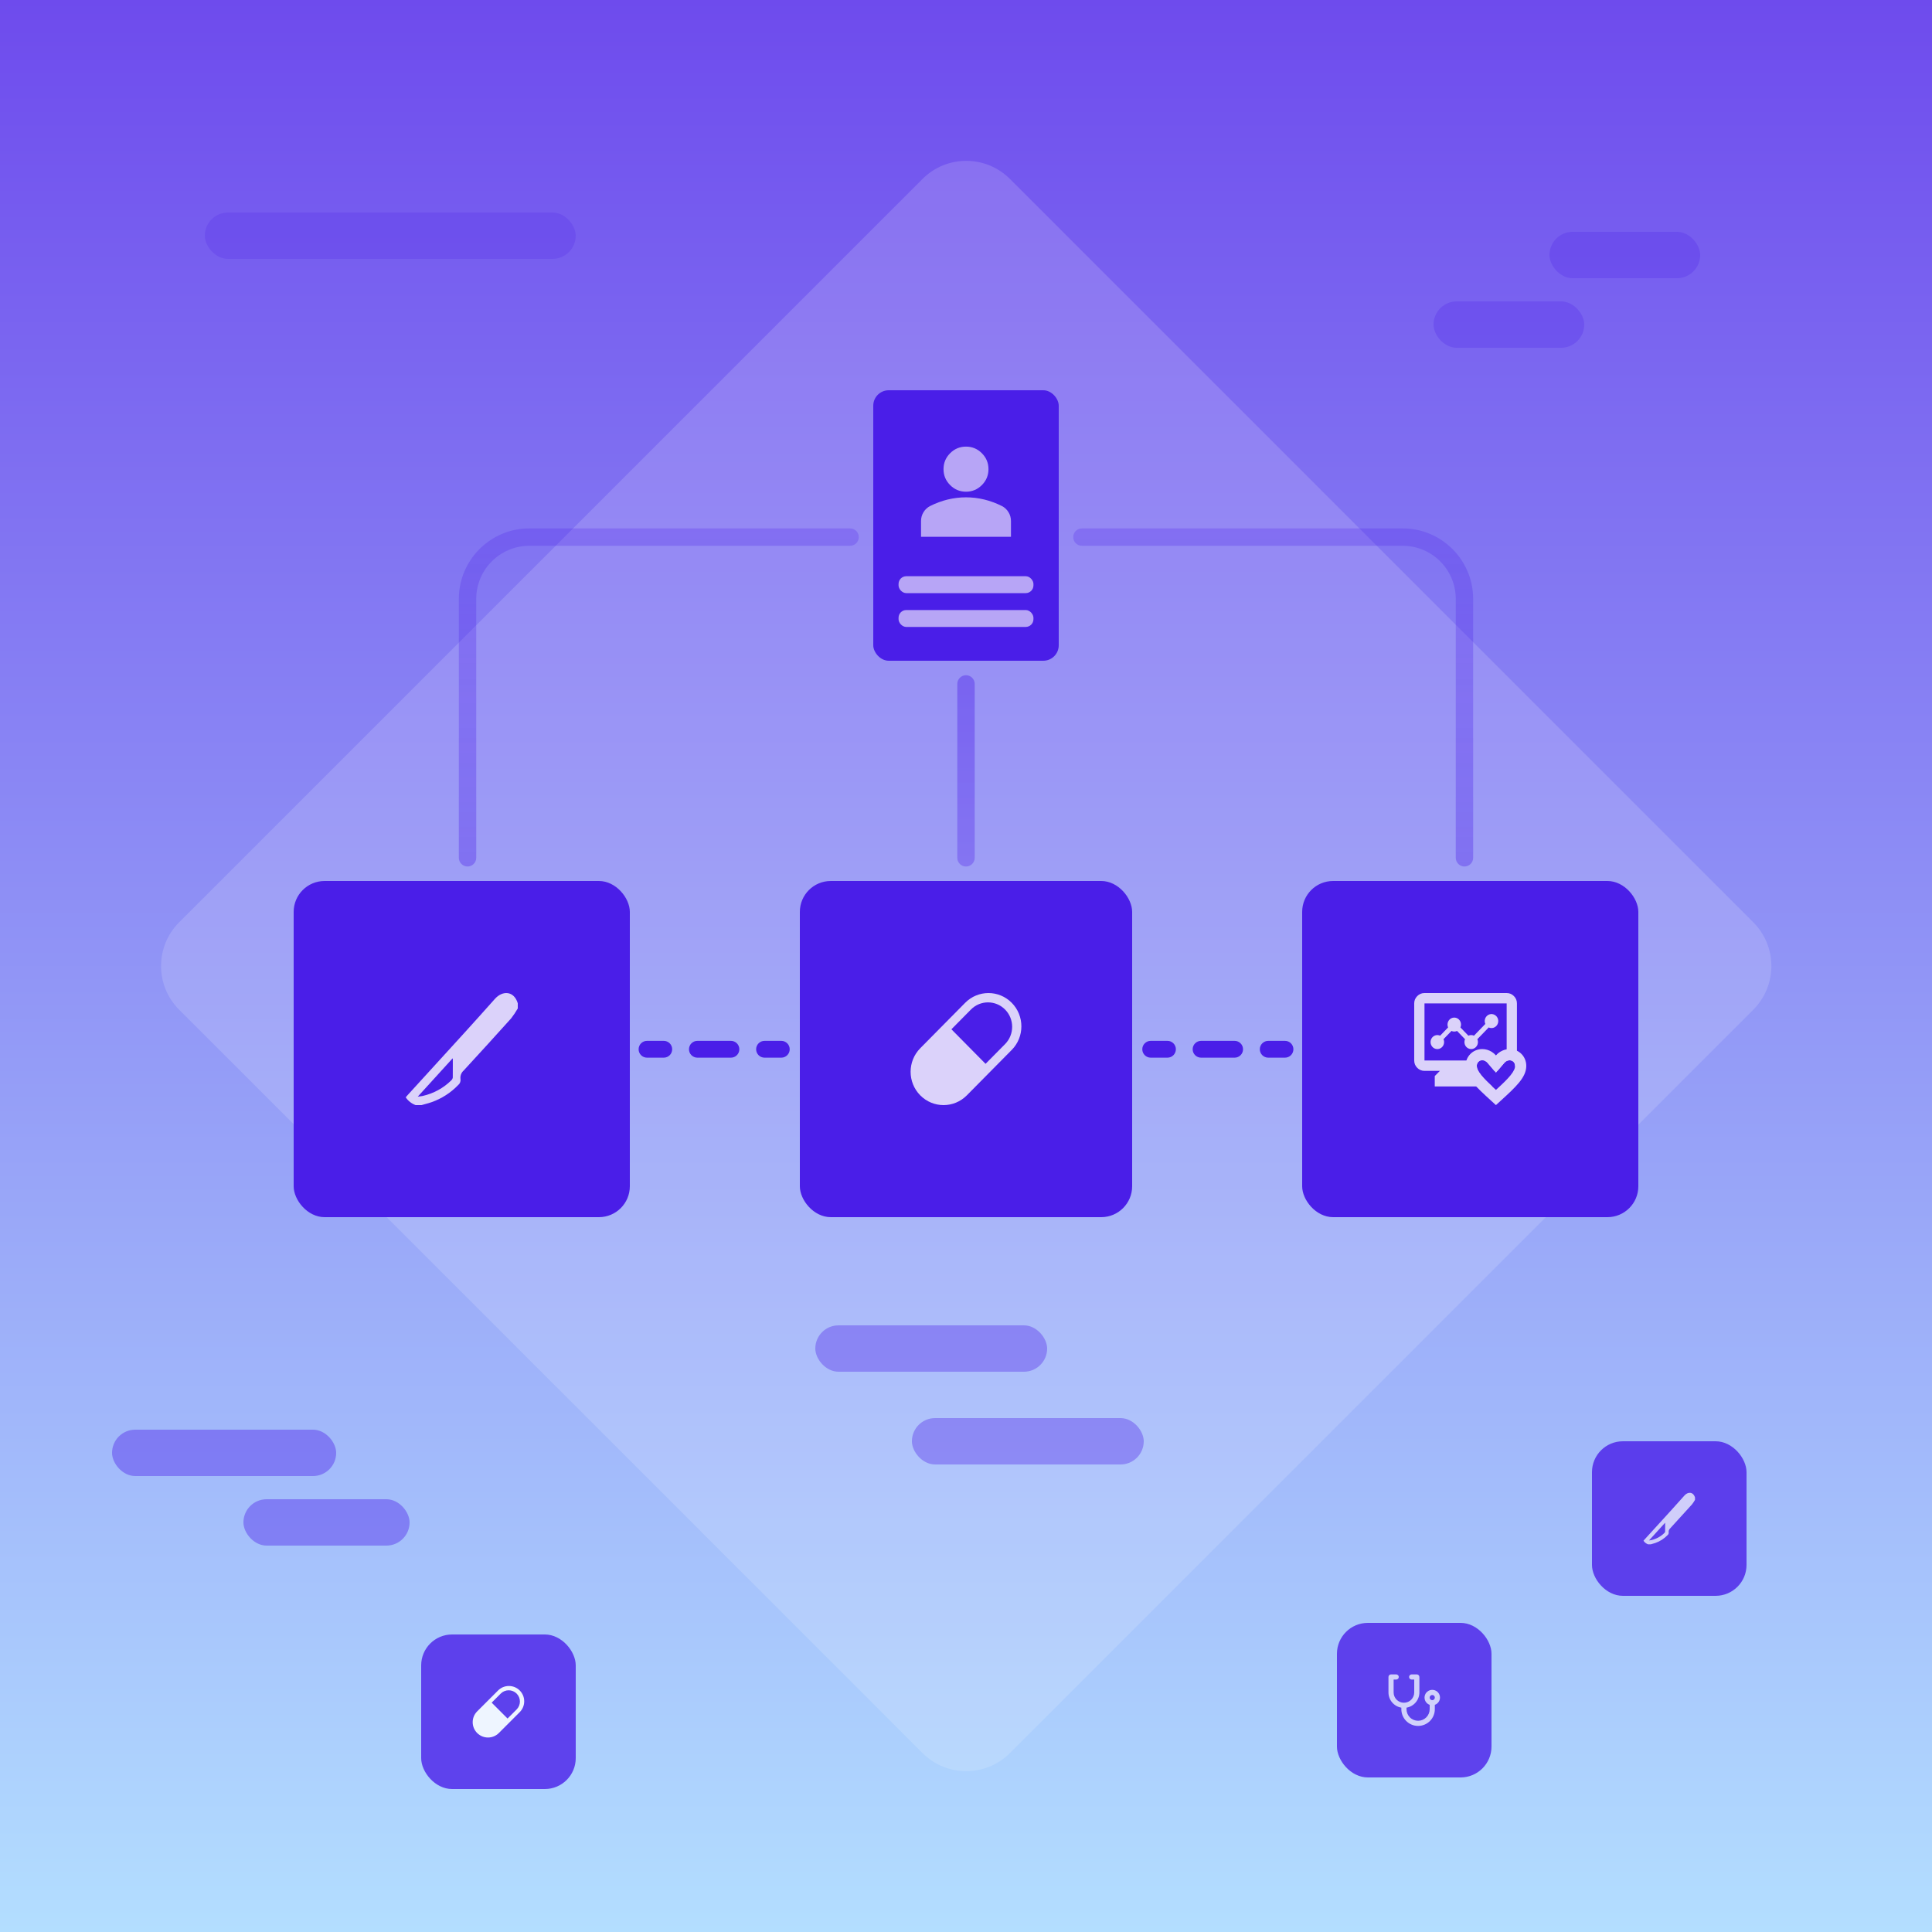 <?xml version="1.0" encoding="UTF-8"?> <svg xmlns="http://www.w3.org/2000/svg" width="500" height="500" viewBox="0 0 500 500" fill="none"><rect x="0" y="0" width="500" height="500" fill="#333333" stroke="none"/><rect width="500" height="500" fill="url(#paint0_linear_1082_10399)"></rect><path d="M238.743 46.314C244.991 40.065 255.122 40.065 261.37 46.314L453.743 238.686C459.991 244.935 459.991 255.065 453.743 261.314L261.37 453.686C255.122 459.935 244.991 459.935 238.743 453.686L46.37 261.314C40.122 255.065 40.122 244.935 46.37 238.686L238.743 46.314Z" fill="white" fill-opacity="0.15"></path><g style="mix-blend-mode:overlay"><path fill-rule="evenodd" clip-rule="evenodd" d="M165.27 271.548C165.27 270.348 166.242 269.375 167.442 269.375L171.787 269.375C172.987 269.375 173.96 270.348 173.96 271.548C173.96 272.748 172.987 273.721 171.787 273.721L167.442 273.721C166.242 273.721 165.27 272.748 165.27 271.548ZM178.305 271.548C178.305 270.348 179.278 269.375 180.478 269.375L189.168 269.375C190.368 269.375 191.341 270.348 191.341 271.548C191.341 272.748 190.368 273.721 189.168 273.721L180.478 273.721C179.278 273.721 178.305 272.748 178.305 271.548ZM195.686 271.548C195.686 270.348 196.658 269.375 197.858 269.375L202.204 269.375C203.403 269.375 204.376 270.348 204.376 271.548C204.376 272.748 203.403 273.721 202.204 273.721L197.858 273.721C196.658 273.721 195.686 272.748 195.686 271.548Z" fill="#4A1EE8"></path></g><g style="mix-blend-mode:overlay"><path fill-rule="evenodd" clip-rule="evenodd" d="M295.625 271.548C295.625 270.348 296.598 269.375 297.798 269.375L302.143 269.375C303.343 269.375 304.315 270.348 304.315 271.548C304.315 272.748 303.343 273.721 302.143 273.721L297.798 273.721C296.598 273.721 295.625 272.748 295.625 271.548ZM308.661 271.548C308.661 270.348 309.633 269.375 310.833 269.375L319.523 269.375C320.723 269.375 321.696 270.348 321.696 271.548C321.696 272.748 320.723 273.721 319.523 273.721L310.833 273.721C309.633 273.721 308.661 272.748 308.661 271.548ZM326.041 271.548C326.041 270.348 327.014 269.375 328.214 269.375L332.559 269.375C333.759 269.375 334.732 270.348 334.732 271.548C334.732 272.748 333.759 273.721 332.559 273.721L328.214 273.721C327.014 273.721 326.041 272.748 326.041 271.548Z" fill="#4A1EE8"></path></g><g style="mix-blend-mode:overlay"><rect x="337" y="228" width="87" height="87" rx="8" fill="#4A1EE8"></rect><g opacity="0.8"><path fill-rule="evenodd" clip-rule="evenodd" d="M371.315 278.482V281.167H386.168C384.99 280.067 384.072 279.155 383.382 278.306C382.408 277.107 382.191 276.388 382.191 275.846C382.191 275.144 382.608 274.618 383.204 274.454H368.657V259.685H389.924V274.454H384.016C384.366 274.545 384.702 274.748 384.939 275.026L386.742 277.139H387.548L389.351 275.026C389.679 274.642 390.196 274.4 390.679 274.4C391.484 274.4 392.099 274.993 392.099 275.846C392.099 275.898 392.097 275.952 392.093 276.007C392.418 275.556 392.581 275.038 392.581 274.454V259.686C392.582 258.948 392.322 258.316 391.801 257.79C391.28 257.264 390.654 257 389.923 257H368.656C367.926 257 367.301 257.262 366.78 257.789C366.259 258.315 365.998 258.947 365.998 259.686V274.454C365.997 275.192 366.257 275.824 366.778 276.35C367.299 276.876 367.925 277.139 368.656 277.139H372.644L371.315 278.482Z" fill="white"></path><path fill-rule="evenodd" clip-rule="evenodd" d="M386.006 284.957L387.145 286L388.284 284.957C392.329 281.267 394.999 278.825 394.999 275.846C394.999 273.404 393.099 271.5 390.68 271.5C389.815 271.5 388.972 271.756 388.253 272.199C388.226 272.215 388.2 272.232 388.173 272.249C387.788 272.497 387.439 272.799 387.145 273.144C386.831 272.775 386.455 272.456 386.038 272.199L386.011 272.183C385.298 271.75 384.465 271.5 383.611 271.5C381.192 271.5 379.291 273.404 379.291 275.846C379.291 278.825 381.961 281.267 386.006 284.957ZM390.909 278.307C390.039 279.377 388.807 280.547 387.147 282.069C385.486 280.547 384.254 279.377 383.384 278.307C382.41 277.107 382.192 276.388 382.192 275.846C382.192 274.993 382.808 274.4 383.612 274.4C384.096 274.4 384.613 274.642 384.94 275.026L387.147 277.612L389.353 275.026C389.681 274.642 390.198 274.4 390.681 274.4C391.485 274.4 392.101 274.993 392.101 275.846C392.101 276.388 391.883 277.107 390.909 278.307Z" fill="white"></path><path fill-rule="evenodd" clip-rule="evenodd" d="M373.578 268.942C373.746 269.329 373.779 269.764 373.669 270.173C373.559 270.582 373.314 270.938 372.977 271.179C372.639 271.42 372.231 271.531 371.823 271.493C371.414 271.455 371.032 271.27 370.742 270.97C370.452 270.67 370.273 270.274 370.236 269.851C370.199 269.429 370.306 269.006 370.539 268.657C370.772 268.308 371.116 268.055 371.512 267.942C371.907 267.828 372.328 267.861 372.702 268.036L374.764 265.903C374.643 265.627 374.592 265.324 374.614 265.022C374.635 264.72 374.73 264.428 374.889 264.174C375.048 263.919 375.266 263.71 375.523 263.565C375.78 263.42 376.068 263.345 376.361 263.345C376.654 263.345 376.942 263.42 377.199 263.565C377.456 263.71 377.674 263.919 377.833 264.174C377.991 264.428 378.086 264.72 378.108 265.022C378.13 265.324 378.078 265.627 377.958 265.903L380.02 268.036C380.247 267.93 380.492 267.875 380.741 267.875C380.99 267.875 381.236 267.93 381.462 268.036L384.4 264.996C384.232 264.61 384.199 264.174 384.309 263.765C384.419 263.357 384.664 263.001 385.001 262.759C385.338 262.518 385.747 262.407 386.155 262.445C386.564 262.484 386.946 262.669 387.236 262.969C387.526 263.269 387.705 263.665 387.742 264.087C387.779 264.509 387.672 264.932 387.439 265.281C387.205 265.63 386.861 265.883 386.466 265.997C386.071 266.11 385.65 266.077 385.276 265.903L382.338 268.942C382.458 269.218 382.51 269.521 382.488 269.823C382.466 270.125 382.372 270.417 382.213 270.671C382.054 270.925 381.836 271.135 381.579 271.28C381.322 271.424 381.034 271.5 380.741 271.5C380.448 271.5 380.16 271.424 379.903 271.28C379.646 271.135 379.428 270.925 379.269 270.671C379.11 270.417 379.016 270.125 378.994 269.823C378.972 269.521 379.024 269.218 379.144 268.942L377.082 266.809C376.855 266.915 376.609 266.97 376.361 266.97C376.112 266.97 375.866 266.915 375.64 266.809L373.578 268.942Z" fill="white"></path></g></g><g style="mix-blend-mode:overlay"><rect x="207" y="228" width="86" height="87" rx="8" fill="#4A1EE8"></rect><g opacity="0.8"><path fill-rule="evenodd" clip-rule="evenodd" d="M238.162 271.283C234.834 274.65 234.834 280.108 238.162 283.475C241.49 286.842 246.886 286.842 250.215 283.475L261.837 271.718C265.165 268.351 265.165 262.893 261.837 259.526C258.508 256.159 253.112 256.159 249.784 259.526L238.162 271.283ZM251.275 261.267L246.225 266.377L255.063 275.318L260.114 270.209C262.555 267.739 262.555 263.736 260.114 261.267C257.673 258.798 253.716 258.798 251.275 261.267Z" fill="white"></path></g></g><g style="mix-blend-mode:overlay" opacity="0.8"><rect x="109" y="423" width="40" height="40" rx="8" fill="#4A1EE8"></rect><path fill-rule="evenodd" clip-rule="evenodd" d="M123.493 442.9C121.945 444.448 121.945 446.958 123.493 448.506C125.041 450.054 127.551 450.054 129.099 448.506L134.504 443.1C136.052 441.552 136.052 439.042 134.504 437.494C132.956 435.946 130.447 435.946 128.899 437.494L123.493 442.9ZM129.592 438.295L127.243 440.644L131.354 444.755L133.703 442.406C134.838 441.271 134.838 439.43 133.703 438.295C132.568 437.16 130.727 437.16 129.592 438.295Z" fill="white"></path></g><g style="mix-blend-mode:overlay" opacity="0.8"><rect x="346" y="420" width="40" height="40" rx="8" fill="#4A1EE8"></rect><g opacity="0.8"><path fill-rule="evenodd" clip-rule="evenodd" d="M371.957 437.802C372.318 438.104 372.558 438.526 372.639 438.991C372.718 439.455 372.631 439.933 372.393 440.339C372.153 440.747 371.778 441.054 371.333 441.211V442.335C371.333 443.485 370.878 444.586 370.064 445.397C369.253 446.211 368.151 446.667 367.002 446.667C365.852 446.667 364.748 446.211 363.937 445.397C363.123 444.586 362.667 443.485 362.667 442.335V441.941C361.736 441.781 360.892 441.3 360.279 440.579C359.67 439.858 359.334 438.946 359.334 438.001V433.999C359.334 433.823 359.404 433.652 359.53 433.529C359.653 433.403 359.823 433.333 360 433.333H361.333C361.51 433.333 361.683 433.406 361.806 433.529C361.929 433.652 362.002 433.82 362.002 433.999C362.002 434.178 361.929 434.346 361.806 434.472C361.68 434.597 361.51 434.667 361.333 434.667H360.668V438.001C360.668 438.708 360.948 439.385 361.448 439.886C361.949 440.386 362.625 440.666 363.333 440.666C364.04 440.666 364.72 440.386 365.22 439.886C365.721 439.385 366.001 438.708 366.001 438.001V434.667H365.335C365.156 434.667 364.988 434.597 364.863 434.472C364.737 434.346 364.667 434.175 364.667 433.999C364.667 433.823 364.737 433.652 364.863 433.529C364.988 433.403 365.156 433.333 365.335 433.333H366.666C366.845 433.333 367.013 433.403 367.139 433.529C367.265 433.652 367.335 433.823 367.335 433.999V438.001C367.332 438.946 366.996 439.858 366.387 440.579C365.777 441.3 364.932 441.781 364.001 441.941V442.335C364.001 443.129 364.317 443.893 364.879 444.455C365.441 445.017 366.208 445.333 367.002 445.333C367.796 445.333 368.559 445.017 369.121 444.455C369.684 443.893 370 443.129 370 442.335V441.211C369.558 441.054 369.183 440.747 368.942 440.339C368.705 439.933 368.618 439.455 368.696 438.991C368.777 438.526 369.018 438.104 369.379 437.802C369.739 437.497 370.198 437.332 370.668 437.332C371.138 437.332 371.596 437.497 371.957 437.802ZM371.004 439.909C371.053 439.88 371.098 439.845 371.138 439.804C371.264 439.679 371.333 439.511 371.333 439.335C371.333 439.203 371.294 439.072 371.222 438.963C371.149 438.854 371.045 438.767 370.922 438.717C370.802 438.666 370.668 438.655 370.536 438.68C370.463 438.695 370.393 438.722 370.329 438.76C370.281 438.788 370.236 438.823 370.195 438.862C370.103 438.954 370.038 439.075 370.013 439.203C369.988 439.332 370.002 439.466 370.052 439.589C370.103 439.71 370.187 439.816 370.296 439.888C370.408 439.961 370.536 440 370.668 440C370.787 440 370.903 439.968 371.004 439.909Z" fill="white"></path></g></g><g style="mix-blend-mode:overlay"><rect x="76" y="228" width="87" height="87" rx="8" fill="#4A1EE8"></rect><g opacity="0.8"><path fill-rule="evenodd" clip-rule="evenodd" d="M109.963 285.757C110.532 285.602 111.101 285.446 111.66 285.255C114.279 284.335 116.657 282.81 118.579 280.805C119.035 280.44 119.259 279.869 119.176 279.297C119.051 278.452 119.366 277.607 120.004 277.043C124.114 272.577 128.208 268.094 132.268 263.57C132.906 262.749 133.486 261.888 134 260.984V259.642C133.005 256.386 130.047 256.294 128.067 258.523C122.749 264.513 117.354 270.418 111.958 276.322C109.83 278.652 107.702 280.981 105.578 283.316C105.461 283.443 105.35 283.572 105.238 283.703C105.159 283.794 105.08 283.887 104.998 283.979C105.611 284.907 106.514 285.619 107.558 286H109.083H109.091C109.381 285.916 109.672 285.837 109.963 285.757ZM117.187 274.018C117.187 273.969 117.129 273.902 117.129 273.902L108.114 283.813C108.268 283.791 108.419 283.773 108.566 283.756C108.863 283.722 109.149 283.689 109.431 283.622C112.199 282.992 114.743 281.609 116.773 279.612C116.989 279.421 117.138 279.156 117.179 278.874C117.202 277.744 117.197 276.613 117.192 275.48C117.19 274.993 117.187 274.506 117.187 274.018Z" fill="white"></path></g></g><g style="mix-blend-mode:overlay" opacity="0.8"><rect x="412" y="373" width="40" height="40" rx="8" fill="#4A1EE8"></rect><g opacity="0.8"><path fill-rule="evenodd" clip-rule="evenodd" d="M427.615 399.555C427.876 399.484 428.138 399.412 428.395 399.324C429.599 398.901 430.692 398.2 431.576 397.278C431.786 397.11 431.889 396.848 431.851 396.585C431.793 396.196 431.938 395.808 432.232 395.548C434.121 393.495 436.003 391.434 437.87 389.354C438.163 388.977 438.43 388.58 438.666 388.165V387.548C438.209 386.051 436.849 386.009 435.938 387.034C433.493 389.788 431.013 392.502 428.532 395.217C427.554 396.288 426.575 397.359 425.599 398.432C425.545 398.491 425.494 398.55 425.442 398.61C425.406 398.653 425.37 398.695 425.332 398.737C425.614 399.164 426.029 399.492 426.509 399.667H427.21H427.214C427.347 399.628 427.481 399.592 427.615 399.555ZM430.936 394.158C430.936 394.135 430.91 394.104 430.91 394.104L426.765 398.661C426.836 398.651 426.905 398.643 426.973 398.635C427.109 398.619 427.241 398.604 427.37 398.573C428.643 398.284 429.812 397.648 430.746 396.729C430.845 396.642 430.913 396.52 430.933 396.39C430.943 395.871 430.941 395.351 430.938 394.83C430.937 394.606 430.936 394.382 430.936 394.158Z" fill="white"></path></g></g><g style="mix-blend-mode:overlay" opacity="0.35"><rect x="211" y="343" width="60" height="12" rx="6" fill="#4A1EE8"></rect></g><g style="mix-blend-mode:overlay" opacity="0.2"><rect x="53" y="55" width="96" height="12" rx="6" fill="#4A1EE8"></rect></g><g style="mix-blend-mode:overlay" opacity="0.35"><rect x="236" y="367" width="60" height="12" rx="6" fill="#4A1EE8"></rect></g><g style="mix-blend-mode:overlay" opacity="0.25"><rect x="401" y="60" width="39" height="12" rx="6" fill="#4A1EE8"></rect></g><g style="mix-blend-mode:overlay" opacity="0.25"><rect x="371" y="78" width="39" height="12" rx="6" fill="#4A1EE8"></rect></g><g style="mix-blend-mode:overlay" opacity="0.4"><rect x="63" y="388" width="43" height="12" rx="6" fill="#4A1EE8"></rect></g><g style="mix-blend-mode:overlay" opacity="0.4"><rect x="29" y="370" width="58" height="12" rx="6" fill="#4A1EE8"></rect></g><g style="mix-blend-mode:overlay"><rect x="226" y="101" width="48" height="70" rx="4" fill="#4A1EE8"></rect><rect x="232.545" y="149.125" width="34.909" height="4.375" rx="2" fill="white" fill-opacity="0.6"></rect><rect x="232.545" y="157.875" width="34.909" height="4.375" rx="2" fill="white" fill-opacity="0.6"></rect><path d="M250 127.25C248.4 127.25 247.03 126.679 245.891 125.537C244.751 124.394 244.181 123.021 244.181 121.417C244.181 119.813 244.751 118.439 245.891 117.297C247.03 116.155 248.4 115.583 250 115.583C251.6 115.583 252.969 116.155 254.109 117.297C255.248 118.439 255.818 119.813 255.818 121.417C255.818 123.021 255.248 124.394 254.109 125.537C252.969 126.679 251.6 127.25 250 127.25ZM238.363 138.917V134.833C238.363 134.007 238.576 133.248 239 132.556C239.425 131.863 239.988 131.334 240.691 130.969C242.194 130.215 243.721 129.651 245.272 129.274C246.824 128.898 248.4 128.709 250 128.708C251.6 128.708 253.175 128.896 254.727 129.274C256.278 129.653 257.806 130.217 259.309 130.969C260.012 131.333 260.576 131.862 261 132.556C261.425 133.249 261.637 134.008 261.636 134.833V138.917H238.363Z" fill="white" fill-opacity="0.6"></path></g><g style="mix-blend-mode:overlay" opacity="0.4"><path fill-rule="evenodd" clip-rule="evenodd" d="M381.25 155C381.25 144.921 373.079 136.75 363 136.75H280C278.757 136.75 277.75 137.757 277.75 139C277.75 140.243 278.757 141.25 280 141.25H363C370.594 141.25 376.75 147.406 376.75 155V222C376.75 223.243 377.757 224.25 379 224.25C380.243 224.25 381.25 223.243 381.25 222V155Z" fill="url(#paint1_linear_1082_10399)"></path></g><g style="mix-blend-mode:overlay" opacity="0.4"><path fill-rule="evenodd" clip-rule="evenodd" d="M118.75 155C118.75 144.921 126.921 136.75 137 136.75H220C221.243 136.75 222.25 137.757 222.25 139C222.25 140.243 221.243 141.25 220 141.25H137C129.406 141.25 123.25 147.406 123.25 155V222C123.25 223.243 122.243 224.25 121 224.25C119.757 224.25 118.75 223.243 118.75 222V155Z" fill="url(#paint2_linear_1082_10399)"></path></g><g style="mix-blend-mode:overlay" opacity="0.4"><path fill-rule="evenodd" clip-rule="evenodd" d="M250 174.75C251.243 174.75 252.25 175.757 252.25 177L252.25 222C252.25 223.243 251.243 224.25 250 224.25C248.757 224.25 247.75 223.243 247.75 222L247.75 177C247.75 175.757 248.757 174.75 250 174.75Z" fill="url(#paint3_linear_1082_10399)"></path></g><defs><linearGradient id="paint0_linear_1082_10399" x1="250" y1="0" x2="250" y2="500" gradientUnits="userSpaceOnUse"><stop stop-color="#6E4BED"></stop><stop offset="1" stop-color="#B3DEFF"></stop></linearGradient><linearGradient id="paint1_linear_1082_10399" x1="366.226" y1="139" x2="366.226" y2="269.725" gradientUnits="userSpaceOnUse"><stop stop-color="#4A1EE8" stop-opacity="0.6"></stop><stop offset="1" stop-color="#4A1EE8"></stop></linearGradient><linearGradient id="paint2_linear_1082_10399" x1="133.774" y1="139" x2="133.774" y2="269.725" gradientUnits="userSpaceOnUse"><stop stop-color="#4A1EE8" stop-opacity="0.6"></stop><stop offset="1" stop-color="#4A1EE8"></stop></linearGradient><linearGradient id="paint3_linear_1082_10399" x1="250.5" y1="177" x2="250.5" y2="262.263" gradientUnits="userSpaceOnUse"><stop stop-color="#4A1EE8"></stop><stop offset="1" stop-color="#6E4BED"></stop></linearGradient></defs></svg> 